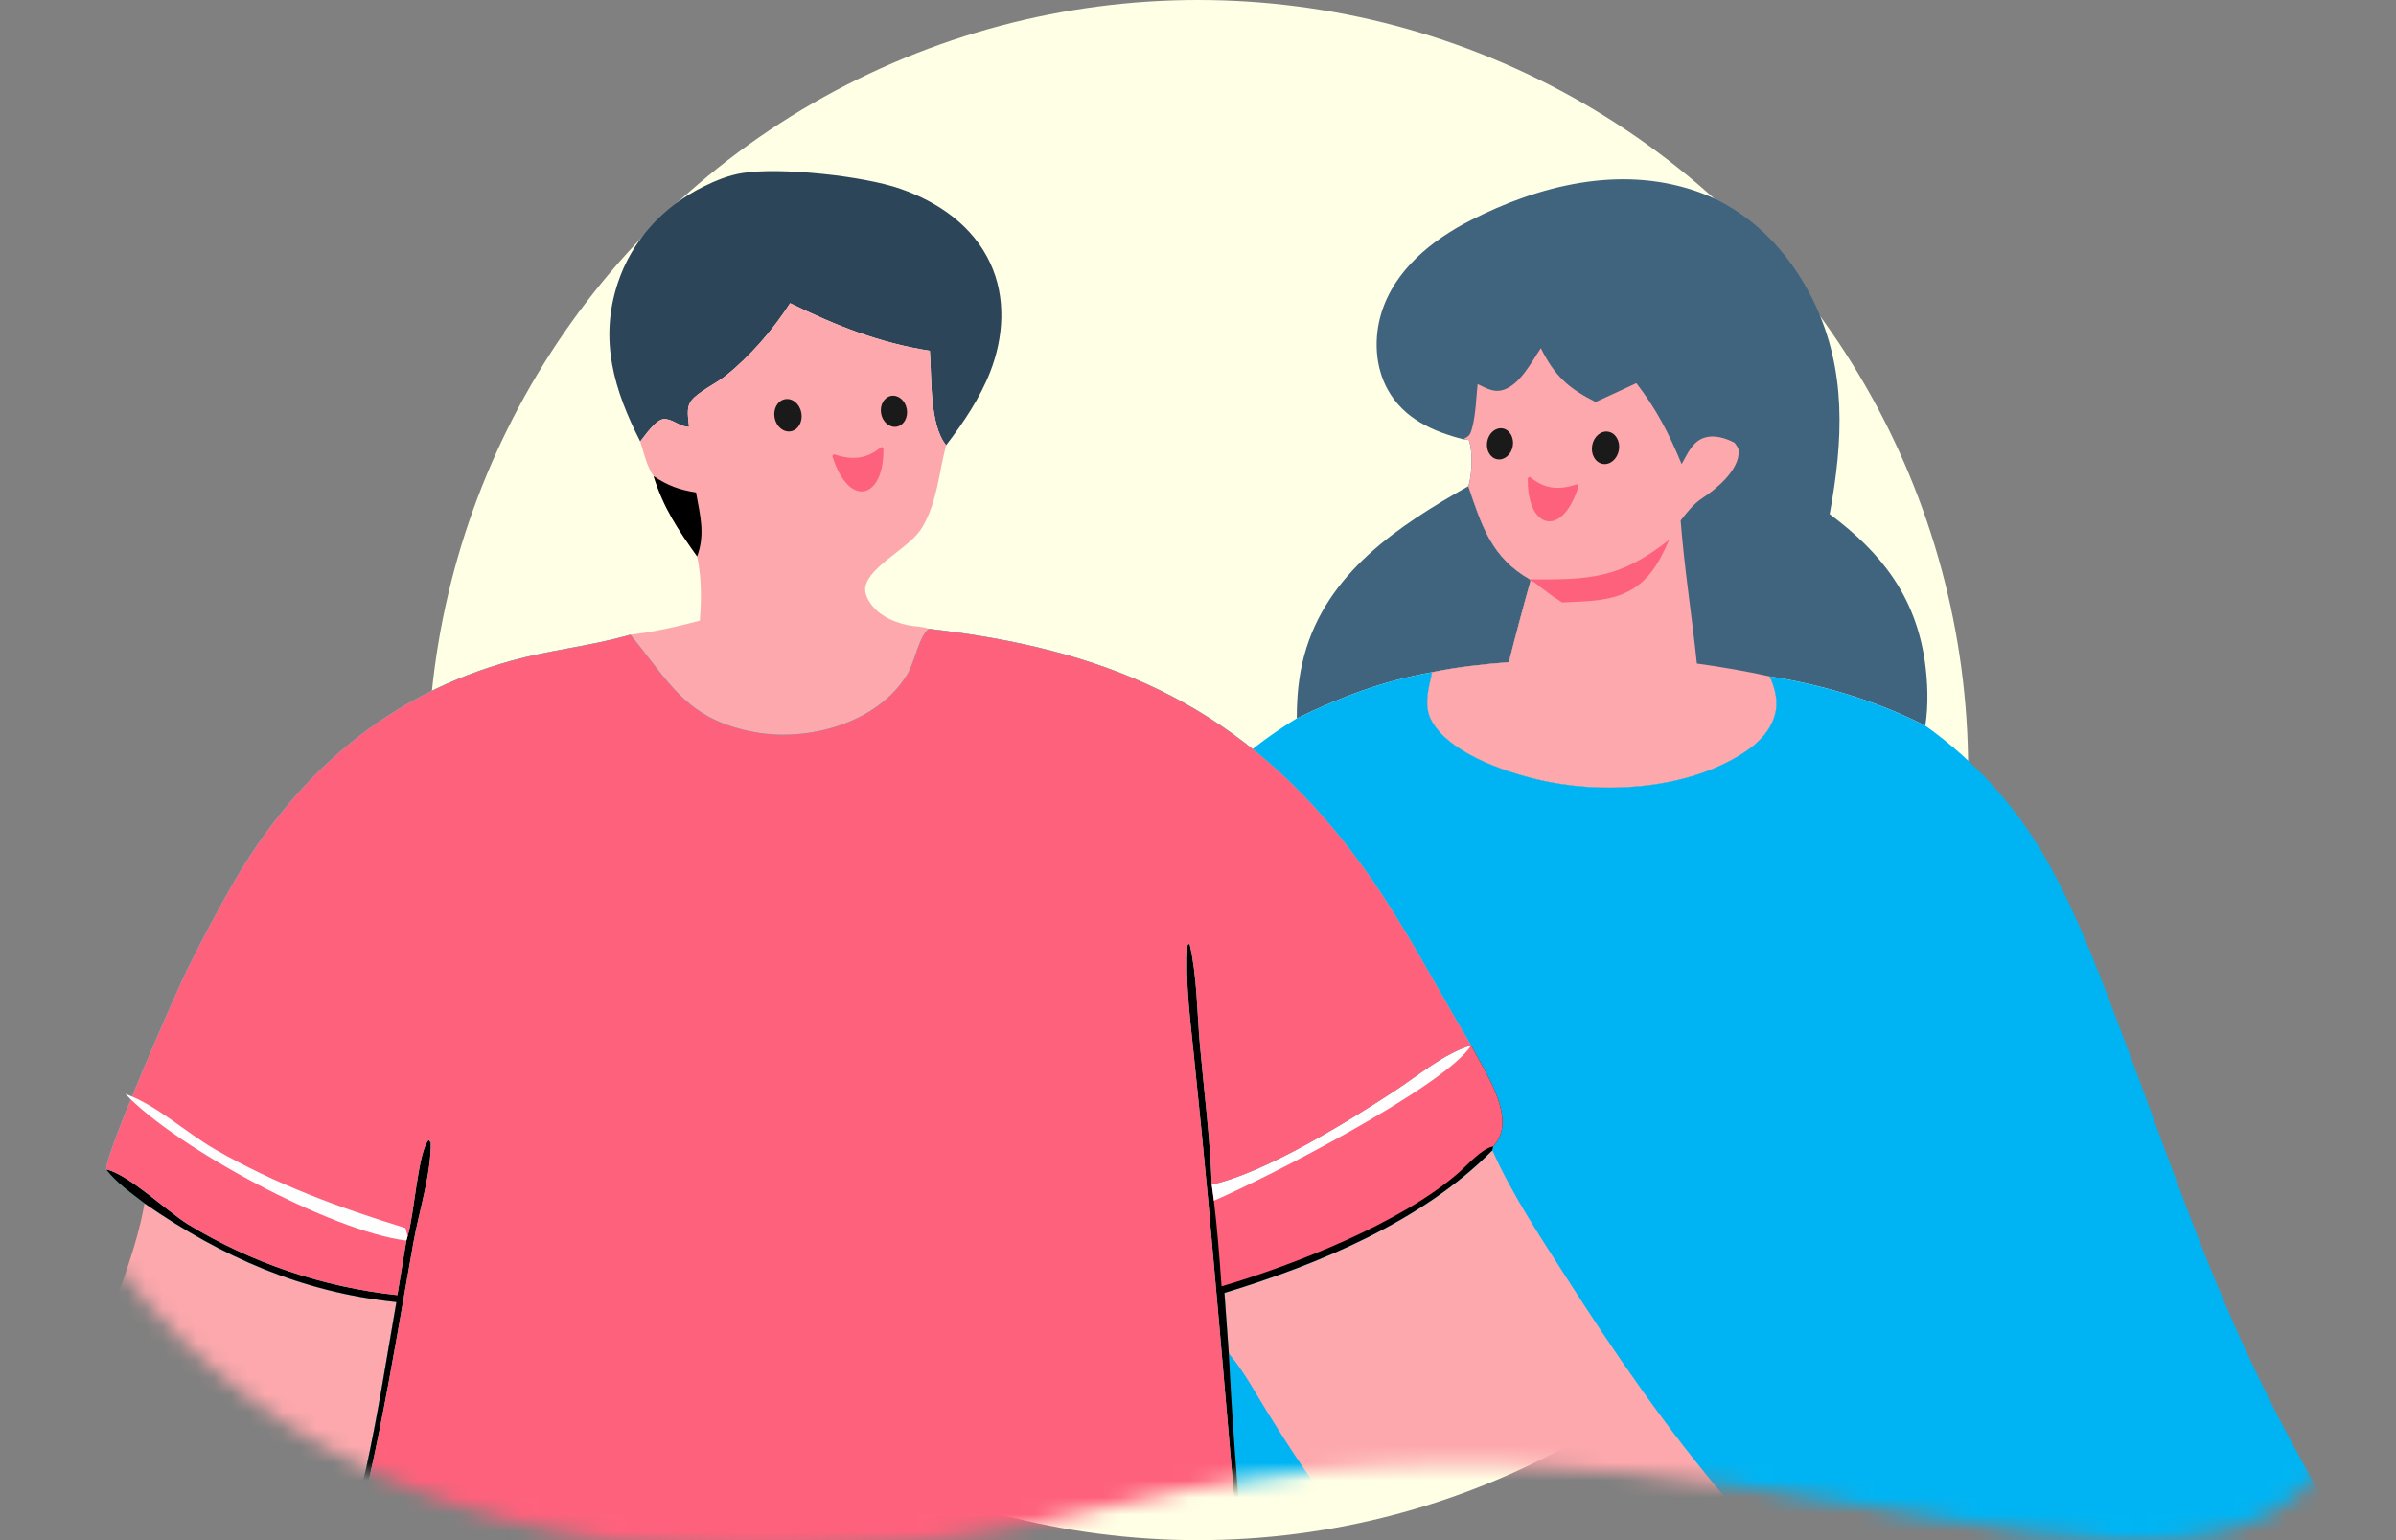 <svg width="140" height="90" viewBox="0 0 140 90" fill="none" xmlns="http://www.w3.org/2000/svg">
<rect x="0" y="0" width="140" height="90" fill="#808080" stroke="none"/>
<g clip-path="url(#clip0_202_6927)">
<circle cx="70" cy="45" r="45" fill="#FEFFE5"/>
<mask id="mask0_202_6927" style="mask-type:alpha" maskUnits="userSpaceOnUse" x="-1" y="0" width="141" height="91">
<path d="M139.5 69C139.5 109.5 109 77 65 88C21 99 -4.012 74.375 -0 45C-0 20.147 31.34 0 70 0C108.66 0 139.5 28.5 139.5 69Z" fill="#D9D9D9"/>
</mask>
<g mask="url(#mask0_202_6927)">
<g clip-path="url(#clip1_202_6927)">
<path d="M85.796 28.41C86.581 30.73 87.155 32.583 89.391 33.857L89.432 33.935C88.987 35.515 88.565 37.101 88.165 38.693C86.661 38.815 85.154 38.975 83.674 39.281C80.808 39.791 78.38 40.714 75.772 41.977C75.77 40.727 75.877 39.514 76.204 38.306C77.514 33.469 81.694 30.735 85.796 28.41Z" fill="#40637E"/>
<path d="M85.496 25.67C83.716 25.212 82.03 24.468 81.089 22.775C80.345 21.438 80.268 19.76 80.708 18.312C81.48 15.774 83.663 14.032 85.93 12.874C89.928 10.832 94.609 9.669 99.002 11.136C102.156 12.189 104.55 14.667 105.979 17.629C107.919 21.651 107.696 25.755 106.909 30.044C109.911 32.277 111.912 34.827 112.467 38.637C112.639 39.824 112.689 41.222 112.496 42.404C109.624 40.951 106.573 40.032 103.404 39.526C103.675 40.111 103.875 40.819 103.774 41.469C103.622 42.446 102.962 43.228 102.181 43.784C99.017 46.038 94.204 46.419 90.503 45.692C88.392 45.277 84.956 44.181 83.74 42.277C83.128 41.319 83.466 40.313 83.675 39.281C85.155 38.974 86.662 38.815 88.166 38.693C88.566 37.101 88.988 35.515 89.433 33.934L89.392 33.857C87.156 32.583 86.582 30.73 85.797 28.409C86.019 27.767 86.067 26.335 85.821 25.709L85.496 25.67Z" fill="#40637E"/>
<path d="M86.337 22.444C86.869 22.698 87.321 22.985 87.919 22.757C88.862 22.397 89.49 21.151 90.033 20.348C90.847 21.977 91.623 22.669 93.228 23.492C94.025 23.131 94.82 22.764 95.614 22.392C96.788 23.91 97.528 25.347 98.259 27.122C98.623 26.488 98.901 25.758 99.665 25.556C100.217 25.411 100.871 25.613 101.353 25.876C101.546 26.146 101.629 26.227 101.584 26.583C101.457 27.598 100.271 28.583 99.489 29.096C98.943 29.455 98.596 29.909 98.201 30.418C98.42 33.23 98.858 35.98 99.151 38.776C100.586 38.97 101.989 39.216 103.404 39.526C103.674 40.112 103.874 40.819 103.773 41.469C103.621 42.447 102.962 43.228 102.181 43.784C99.017 46.039 94.203 46.42 90.503 45.693C88.392 45.278 84.956 44.181 83.739 42.277C83.127 41.319 83.465 40.313 83.675 39.281C85.155 38.975 86.661 38.815 88.166 38.693C88.566 37.101 88.988 35.515 89.432 33.935L89.391 33.857C87.156 32.583 86.582 30.73 85.797 28.41C86.018 27.767 86.066 26.336 85.82 25.709L85.496 25.67C85.856 25.462 85.901 25.441 86.016 25.015C86.233 24.209 86.249 23.277 86.337 22.444Z" fill="#FDA8AC"/>
<path d="M89.39 33.857C92.869 33.879 94.625 33.837 97.531 31.544C96.919 32.946 96.254 34.148 94.751 34.738C93.679 35.158 92.41 35.147 91.272 35.204C90.76 34.877 90.295 34.536 89.821 34.157C89.611 33.989 89.698 34.049 89.431 33.934L89.39 33.857Z" fill="#FE617B"/>
<path d="M75.772 41.977C78.379 40.714 80.807 39.791 83.674 39.281C83.464 40.313 83.126 41.319 83.738 42.277C84.954 44.182 88.391 45.278 90.502 45.693C94.202 46.42 99.016 46.039 102.179 43.784C102.96 43.228 103.62 42.447 103.772 41.469C103.873 40.819 103.673 40.112 103.402 39.526C106.571 40.032 109.622 40.951 112.494 42.404C112.869 42.67 113.235 42.946 113.594 43.233C113.953 43.519 114.303 43.815 114.645 44.122C114.987 44.428 115.321 44.744 115.645 45.069C115.969 45.395 116.284 45.729 116.59 46.072C116.895 46.416 117.19 46.767 117.476 47.128C117.762 47.488 118.037 47.856 118.302 48.231C118.567 48.607 118.821 48.99 119.064 49.38C119.307 49.77 119.539 50.167 119.76 50.57C121.567 53.853 122.867 57.43 124.186 60.929C126.535 67.161 128.678 73.525 131.523 79.552C132.524 81.692 133.604 83.792 134.761 85.852C138.124 91.746 144.771 101.872 145.902 108.363C146.077 109.37 146.117 110.486 145.48 111.351C144.783 112.299 143.539 112.941 142.95 113.899C141.14 115.394 134.865 118.239 132.569 118.177C132.525 118.176 132.481 118.168 132.437 118.163C131.09 118.129 129.701 118.615 128.308 118.609C128.296 118.589 128.284 118.569 128.271 118.549C126.221 115.279 118.487 94.329 117.019 93.517C115.81 93.92 114.619 94.259 113.335 94.27L113.009 94.259C109.766 94.562 106.542 95.097 103.284 95.358C94.566 96.055 81.223 96.066 72.781 94.156C71.615 93.915 70.452 93.665 69.291 93.406C69.445 91.662 69.569 89.915 69.661 88.167C67.425 90.412 65.212 92.584 62.734 94.561C59.091 97.468 41.345 109.858 37.2 109.827C35.608 109.815 34.381 108.932 33.294 107.848C30.807 104.507 29.175 100.152 28.727 96.021C28.758 95.775 28.802 95.532 28.857 95.291C29.38 93.089 31.895 91.834 33.538 90.531C35.532 88.949 37.423 87.324 39.541 85.898C44.041 82.868 51.495 78.697 54.989 74.934C57.061 72.703 58.205 69.615 59.318 66.819C63.132 57.237 66.486 47.663 75.772 41.977Z" fill="#00B4F3"/>
<path fill-rule="evenodd" clip-rule="evenodd" d="M-52.284 38.48C-52.623 38.039 -52.979 37.574 -53.377 37.09L-53.679 37.175C-54.751 37.471 -55.849 37.677 -56.949 37.883C-58.041 38.088 -59.135 38.293 -60.208 38.587C-67.401 40.555 -72.679 45.072 -76.421 51.508C-77.401 53.221 -78.326 54.964 -79.197 56.736C-79.919 58.239 -83.896 67.353 -83.871 68.337C-83.361 69.002 -82.695 69.511 -82.031 70.019C-81.901 70.118 -81.77 70.218 -81.641 70.319C-77.124 73.461 -72.489 75.512 -66.986 76.086C-67.136 76.941 -67.28 77.797 -67.424 78.654C-67.826 81.038 -68.229 83.424 -68.744 85.784C-68.88 86.404 -69.198 87.552 -69.552 88.83C-70.204 91.182 -70.979 93.976 -70.963 94.739C-70.842 94.8 -70.718 94.86 -70.593 94.921C-70.245 95.089 -69.892 95.26 -69.572 95.464C-69.631 99.079 -69.872 102.679 -70.114 106.281C-70.188 107.383 -70.262 108.486 -70.33 109.589L-71.607 130.015L-74.675 179.125C-75.211 186.427 -75.657 193.734 -76.014 201.046C-76.073 202.545 -76.107 204.045 -76.141 205.546C-76.184 207.413 -76.227 209.281 -76.317 211.143C-76.596 216.103 -76.918 221.061 -77.282 226.016C-77.347 226.926 -77.402 227.839 -77.457 228.753C-77.593 231.006 -77.729 233.263 -78.008 235.495L-78.341 235.732C-79.327 236.885 -79.382 247.343 -79.351 249.428C-79.134 249.452 -78.915 249.479 -78.697 249.505C-78.223 249.563 -77.748 249.621 -77.275 249.653C-77.357 250.436 -77.456 251.955 -77.57 253.71C-77.815 257.503 -78.132 262.395 -78.513 263.32C-78.499 263.411 -78.488 263.511 -78.477 263.615C-78.448 263.879 -78.418 264.166 -78.327 264.378C-78.12 265.495 -78 266.604 -77.898 267.734L-55.881 267.801C-54.874 267.803 -53.819 267.78 -52.746 267.756C-50.224 267.701 -47.607 267.643 -45.289 267.906C-42.939 267.815 -40.58 267.838 -38.221 267.86C-36.635 267.876 -35.049 267.891 -33.467 267.872L-3.725 267.911C-2.337 267.915 -0.945 267.931 0.449 267.946C4.503 267.991 8.573 268.036 12.604 267.817L37.962 267.795C37.955 266.551 38.191 265.539 38.641 264.396C39.85 264.036 45.55 264.139 49.087 264.203C50.133 264.221 50.989 264.237 51.484 264.236C61.018 264.148 70.552 264.114 80.087 264.134L80.074 267.789L83.419 267.792C83.386 266.323 83.614 265.387 84.422 264.153C86.885 260.517 89.64 259.6 92.534 258.636C94.518 257.975 96.568 257.292 98.633 255.696C100.834 253.995 101.337 252.144 101.694 249.525C103.548 249.619 105.423 249.588 107.292 249.556C108.13 249.542 108.967 249.528 109.8 249.526L124.88 249.484C125.723 249.382 126.526 249.209 127.351 249.016C127.37 248.855 127.387 248.693 127.402 248.532C127.648 246.005 127.825 238.744 127.309 236.425C127.218 236.015 126.955 235.69 126.696 235.371L126.693 235.367L126.553 235.21C126.536 234.01 126.423 232.364 126.302 230.598C126.065 227.132 125.796 223.207 126.163 221.301C126.156 220.875 126.103 220.436 126.05 219.998C126.011 219.673 125.971 219.348 125.951 219.029C125.889 218.057 125.803 216.974 125.712 215.835C125.422 212.195 125.087 207.981 125.355 204.999C124.916 203.456 124.894 201.652 124.872 199.91C124.863 199.131 124.853 198.365 124.807 197.639L123.495 176.975L120.858 140.248C120.751 138.651 120.644 137.053 120.538 135.454C119.608 121.469 118.673 107.418 117.02 93.516C115.811 93.92 114.62 94.259 113.336 94.27L113.01 94.259C111.53 94.397 110.054 94.584 108.578 94.771C106.818 94.993 105.056 95.216 103.285 95.358C94.567 96.055 81.224 96.066 72.781 94.155C71.616 93.915 70.453 93.665 69.292 93.406L64.205 159.529L-14.605 160.507L-21.416 72.548L-3.24 67.219L-3.189 66.991C-2.986 66.749 -2.847 66.537 -2.751 66.237C-2.34 64.951 -3.292 63.237 -4.031 61.908C-4.194 61.614 -4.347 61.339 -4.472 61.091C-5.124 59.995 -5.742 58.905 -6.355 57.824C-8.049 54.838 -9.704 51.92 -11.919 49.13C-18.385 40.989 -25.936 37.906 -36.02 36.747C-36.355 36.98 -36.594 37.666 -36.82 38.313C-36.962 38.72 -37.098 39.111 -37.25 39.367C-38.971 42.261 -43.053 43.371 -46.196 42.775C-49.463 42.157 -50.667 40.587 -52.284 38.48Z" fill="#3EA2E4"/>
<ellipse cx="0.792" cy="0.954" rx="0.792" ry="0.954" transform="matrix(-0.984 -0.177 -0.175 0.985 94.758 25.37)" fill="#1A1A1A"/>
<ellipse cx="0.759" cy="0.915" rx="0.759" ry="0.915" transform="matrix(-0.984 -0.177 -0.175 0.985 88.552 25.171)" fill="#1A1A1A"/>
<path d="M89.435 27.9C90.208 28.532 91.009 28.677 92.104 28.308C92.18 28.283 92.255 28.355 92.231 28.431C91.275 31.487 89.219 30.914 89.272 27.973C89.273 27.891 89.371 27.848 89.435 27.9Z" fill="#FE617B"/>
</g>
<g clip-path="url(#clip2_202_6927)">
<path d="M37.408 25.798C35.878 22.795 34.999 19.87 36.094 16.548C36.924 14.033 38.756 12.06 41.117 10.898C41.831 10.546 42.577 10.242 43.366 10.115C45.58 9.758 50.452 10.277 52.617 11.035C54.843 11.814 56.858 13.201 57.873 15.402C58.795 17.402 58.65 19.703 57.862 21.721C57.256 23.275 56.294 24.699 55.283 26.017C54.289 24.799 54.453 22.032 54.33 20.498C51.384 20.04 48.835 19.025 46.166 17.718C45.184 19.259 43.796 20.86 42.357 21.995C41.832 22.408 40.791 22.909 40.406 23.398C40.062 23.836 40.227 24.429 40.26 24.95C39.684 24.942 39.325 24.477 38.797 24.489C38.328 24.499 37.698 25.442 37.408 25.798Z" fill="#2D4559"/>
<path d="M46.166 17.718C48.834 19.025 51.384 20.04 54.329 20.498C54.453 22.032 54.289 24.799 55.282 26.017C54.842 27.665 54.78 29.311 53.878 30.831C53.178 32.015 50.8 33.061 50.566 34.286C50.517 34.545 50.601 34.822 50.73 35.049C51.219 35.91 52.131 36.344 53.061 36.537C53.407 36.609 53.965 36.611 54.271 36.747C53.722 37.127 53.43 38.704 53.034 39.367C51.305 42.261 47.206 43.371 44.048 42.776C40.08 42.027 39.141 39.889 36.835 37.09C38.212 36.928 39.552 36.624 40.891 36.268C40.991 34.99 40.996 33.779 40.735 32.518C39.609 30.938 38.768 29.682 38.188 27.825C37.791 27.258 37.621 26.456 37.408 25.798C37.697 25.442 38.328 24.499 38.797 24.489C39.324 24.477 39.683 24.942 40.259 24.951C40.227 24.429 40.062 23.836 40.406 23.398C40.79 22.909 41.832 22.408 42.356 21.995C43.796 20.861 45.183 19.259 46.166 17.718Z" fill="#FDA8AC"/>
<ellipse cx="0.795" cy="0.954" rx="0.795" ry="0.954" transform="matrix(0.984 -0.176 0.176 0.984 45.091 23.467)" fill="#1A1A1A"/>
<ellipse cx="0.762" cy="0.915" rx="0.762" ry="0.915" transform="matrix(0.984 -0.176 0.176 0.984 51.323 23.268)" fill="#1A1A1A"/>
<path d="M51.453 26.15C50.676 26.782 49.871 26.928 48.77 26.559C48.694 26.533 48.619 26.605 48.643 26.681C49.604 29.738 51.669 29.165 51.616 26.223C51.615 26.141 51.517 26.098 51.453 26.15Z" fill="#FE617B"/>
<path d="M38.187 27.825C39.029 28.383 39.674 28.618 40.669 28.779C40.908 30.124 41.216 31.195 40.734 32.518C39.608 30.938 38.768 29.682 38.187 27.825Z" fill="#000001"/>
<path d="M8.442 70.319C12.98 73.46 17.636 75.512 23.164 76.086C22.595 79.32 22.102 82.576 21.398 85.784C21.011 87.545 19.144 93.562 19.168 94.739C16.649 100.191 14.514 105.849 12.111 111.358L8.626 119.318C7.973 120.807 7.036 122.486 6.708 124.079C6.116 126.946 7.943 131.896 7.259 133.876C7.242 133.926 7.221 133.974 7.199 134.022C7.176 134.069 7.151 134.115 7.123 134.16C7.095 134.205 7.065 134.248 7.033 134.289C7 134.33 6.966 134.37 6.929 134.407C6.892 134.445 6.853 134.48 6.813 134.514C6.772 134.547 6.73 134.578 6.686 134.607C6.642 134.636 6.596 134.662 6.549 134.686C6.503 134.71 6.455 134.731 6.405 134.75C4.425 135.482 2.484 131.642 0.783 131.071C-1.466 130.317 -6.608 139.01 -8.641 140.167C-9.089 140.421 -9.4 140.417 -9.886 140.298C-10.083 140.114 -10.275 140.004 -10.355 139.736C-10.761 138.371 -8.806 135.968 -8.09 134.824C-10.14 136.554 -12.613 138.331 -15.106 139.368C-15.911 139.702 -16.621 139.916 -17.453 139.58C-17.722 139.267 -17.842 139.139 -17.818 138.691C-17.735 137.181 -15.809 135.733 -14.764 134.846C-15.983 135.378 -17.092 136.051 -18.226 136.742C-18.648 136.623 -19.238 136.488 -19.563 136.174C-19.861 135.887 -19.944 135.556 -19.913 135.157C-19.795 133.578 -15.641 131.556 -14.39 130.733C-13.559 130.186 -12.791 129.59 -12.033 128.946C-13.966 129.672 -16.766 131.026 -18.811 130.867C-19.33 130.826 -19.615 130.663 -19.956 130.262C-20.429 128.567 -16.942 126.668 -15.731 125.767C-12.629 123.458 -10.211 120.626 -8.272 117.288C-6.074 113.504 -4.475 109.059 -2.92 104.972C0.408 96.222 3.27 87.431 5.967 78.466C6.763 75.819 7.98 73.03 8.442 70.319Z" fill="#FDA8AC"/>
<path fill-rule="evenodd" clip-rule="evenodd" d="M37.933 38.48C37.593 38.039 37.235 37.574 36.836 37.09L36.532 37.175C35.455 37.471 34.352 37.677 33.247 37.883C32.15 38.088 31.051 38.293 29.973 38.587C22.748 40.555 17.445 45.072 13.686 51.508C12.702 53.221 11.773 54.964 10.898 56.736C10.173 58.239 6.177 67.353 6.202 68.337C6.716 69.002 7.385 69.511 8.051 70.019C8.182 70.118 8.313 70.218 8.443 70.319C12.98 73.461 17.637 75.512 23.164 76.086C23.014 76.941 22.869 77.797 22.724 78.654C22.32 81.038 21.916 83.424 21.398 85.784C21.262 86.404 20.942 87.552 20.586 88.83C19.931 91.182 19.153 93.976 19.169 94.739C19.291 94.8 19.416 94.86 19.541 94.921C19.89 95.089 20.245 95.26 20.566 95.464C20.508 99.079 20.265 102.679 20.022 106.281C19.948 107.383 19.874 108.486 19.805 109.589L18.523 130.015L15.441 179.125C14.902 186.427 14.454 193.734 14.095 201.046C14.037 202.545 14.002 204.045 13.967 205.546C13.924 207.413 13.881 209.281 13.791 211.143C13.511 216.103 13.187 221.061 12.822 226.016C12.757 226.926 12.701 227.839 12.646 228.753C12.509 231.006 12.373 233.263 12.092 235.495L11.757 235.732C10.767 236.885 10.713 247.343 10.743 249.428C10.962 249.452 11.181 249.479 11.4 249.505C11.876 249.563 12.354 249.621 12.829 249.653C12.746 250.436 12.647 251.955 12.533 253.71C12.286 257.503 11.967 262.395 11.585 263.32C11.599 263.411 11.61 263.511 11.621 263.615C11.65 263.879 11.681 264.166 11.772 264.378C11.98 265.495 12.1 266.604 12.202 267.734L34.319 267.801C35.331 267.803 36.391 267.78 37.469 267.756C40.002 267.701 42.632 267.643 44.959 267.906C47.32 267.815 49.691 267.838 52.06 267.86C53.653 267.876 55.246 267.891 56.835 267.872L86.712 267.911C88.106 267.915 89.505 267.931 90.905 267.946C94.978 267.991 99.066 268.036 103.115 267.817L128.588 267.795C128.581 266.551 128.818 265.539 129.27 264.396C130.484 264.036 136.211 264.139 139.763 264.203C140.814 264.221 141.674 264.237 142.171 264.236C151.748 264.148 161.326 264.114 170.904 264.134L170.891 267.789L174.251 267.792C174.218 266.323 174.447 265.387 175.258 264.153C177.733 260.517 180.5 259.6 183.407 258.636C185.401 257.975 187.46 257.292 189.534 255.696C191.745 253.995 192.25 252.144 192.609 249.525C194.471 249.619 196.355 249.588 198.232 249.556C199.074 249.542 199.914 249.528 200.751 249.526L215.9 249.484C216.746 249.382 217.553 249.209 218.382 249.016C218.401 248.855 218.418 248.693 218.434 248.532C218.68 246.005 218.859 238.744 218.34 236.425C218.249 236.015 217.984 235.69 217.725 235.371L217.721 235.367L217.58 235.21C217.564 234.01 217.45 232.364 217.329 230.598C217.091 227.132 216.821 223.207 217.189 221.301C217.182 220.875 217.129 220.436 217.075 219.998C217.036 219.673 216.996 219.348 216.976 219.029C216.914 218.057 216.827 216.974 216.736 215.835C216.445 212.195 216.108 207.981 216.377 204.999C215.936 203.456 215.914 201.652 215.892 199.91C215.883 199.131 215.873 198.365 215.827 197.639L214.509 176.975L211.86 140.248C211.752 138.651 211.645 137.053 211.538 135.454C210.604 121.469 209.665 107.418 208.004 93.516C206.79 93.92 205.593 94.259 204.304 94.27L203.976 94.259C202.49 94.397 201.007 94.584 199.524 94.771C197.756 94.993 195.987 95.216 194.207 95.358C185.45 96.055 172.046 96.066 163.565 94.155C162.395 93.915 161.226 93.665 160.06 93.406L154.95 159.529L75.783 160.507L68.941 72.548L87.199 67.219L87.251 66.991C87.455 66.749 87.594 66.537 87.69 66.237C88.104 64.951 87.147 63.237 86.405 61.908C86.241 61.614 86.087 61.339 85.961 61.091C85.307 59.995 84.686 58.905 84.07 57.824C82.368 54.838 80.706 51.92 78.481 49.13C71.986 40.989 64.401 37.906 54.271 36.747C53.934 36.98 53.694 37.666 53.467 38.313C53.325 38.72 53.187 39.111 53.035 39.367C51.306 42.261 47.206 43.371 44.049 42.775C40.767 42.157 39.557 40.587 37.933 38.48Z" fill="#3EA2E4"/>
<path d="M71.544 75.552C77.023 73.885 83.121 71.363 87.199 67.219C88.372 69.85 90.046 72.344 91.596 74.767C96.751 82.83 104.337 93.528 113.06 97.95C114.331 96.682 115.37 95.995 117.232 95.99C117.926 95.991 118.618 96.002 119.311 96.02C119.761 100.152 121.4 104.507 123.899 107.848C121.681 109.804 119.462 111.687 116.801 113.027C114.951 114.698 112.868 116.158 110.586 117.166C107.985 115.846 106.105 114.47 104.032 112.442C103.556 112.015 102.94 111.564 102.582 111.036C102.441 110.829 102.302 110.669 102.127 110.49C101.781 110.167 101.577 109.879 101.331 109.473C92.557 103.39 84.151 96.294 77.622 87.8C76.32 86.106 75.173 84.327 74.048 82.514C73.364 81.41 72.724 80.209 71.896 79.207C71.864 79.169 71.832 79.132 71.8 79.094L71.544 75.552Z" fill="#FDA8AC"/>
<path d="M36.836 37.09C39.142 39.889 40.08 42.027 44.049 42.775C47.206 43.371 51.306 42.261 53.035 39.367C53.431 38.704 53.723 37.127 54.271 36.747C64.401 37.906 71.986 40.989 78.481 49.13C81.511 52.93 83.498 56.967 85.961 61.091C86.656 62.457 88.195 64.666 87.69 66.237C87.594 66.537 87.455 66.749 87.251 66.991L87.199 67.219C83.122 71.363 77.024 73.885 71.545 75.552L71.801 79.094C72.157 86.155 72.856 93.284 73.517 100.328C72.785 100.624 72.042 100.965 71.296 101.22C71.463 103.197 71.956 111.346 72.574 112.649C72.431 113.031 72.404 113.181 72.109 113.472L72.234 113.762C72.7 114.561 73.487 127.074 73.729 129.306C74.509 140.834 75.393 152.354 76.38 163.866L78.541 193.129C79.194 201.567 79.972 209.984 80.421 218.436C80.497 219.856 81.437 234.667 81.591 235.005C81.636 235.103 81.721 235.177 81.785 235.262C82.264 235.378 82.583 235.352 82.887 235.752C83.096 237.239 82.873 238.761 82.937 240.259C83.011 241.803 83.588 248.208 82.785 249.12C82.244 249.733 80.949 249.791 80.185 249.834C77.204 249.482 74.043 249.669 71.04 249.668C67.068 249.668 63.058 249.557 59.091 249.73C59.106 252.829 59.1 255.928 59.072 259.027C59.056 260.782 58.917 262.629 59.056 264.376L59.207 267.763L56.792 267.79L55.018 267.768C55.158 266.508 55.403 265.252 55.41 263.981C55.169 263.292 54.895 262.83 54.308 262.381C52.877 261.288 51.061 260.601 49.446 259.818C45.386 257.85 39.764 255.127 36.872 251.661C36.888 250.982 36.893 250.303 36.886 249.624C37.369 249.638 37.95 249.591 38.413 249.449C38.67 249.37 38.884 249.226 39.011 248.988C39.592 247.899 39.974 237.511 39.52 236.221C39.402 235.887 39.311 235.87 39.014 235.724L38.882 235.887C38.583 235.813 38.266 235.795 37.96 235.76L38.099 235.996C37.038 235.648 34.281 235.931 33.065 235.937L17.868 235.989C16.416 235.992 13.468 236.256 12.164 235.948C11.965 235.902 11.904 235.839 11.757 235.732L12.092 235.495C12.486 232.357 12.597 229.171 12.822 226.016C13.187 221.061 13.511 216.103 13.791 211.143C13.953 207.784 13.963 204.409 14.095 201.046C14.454 193.734 14.902 186.427 15.441 179.125L18.523 130.015L19.805 109.589C20.099 104.881 20.489 100.185 20.566 95.464C20.13 95.187 19.632 94.971 19.169 94.739C19.144 93.562 21.012 87.545 21.398 85.784C22.102 82.576 22.596 79.32 23.164 76.086C17.637 75.512 12.98 73.461 8.443 70.319C7.654 69.706 6.817 69.133 6.202 68.337C6.177 67.353 10.173 58.239 10.898 56.736C11.773 54.964 12.702 53.221 13.686 51.508C17.445 45.072 22.748 40.555 29.973 38.587C32.137 37.998 34.387 37.764 36.532 37.175L36.836 37.09Z" fill="#54DECE"/>
<path d="M73.133 99.973C72.34 90.063 71.497 80.156 70.604 70.254C70.342 67.442 70.065 64.632 69.774 61.822C69.555 59.631 69.249 57.417 69.392 55.212L69.508 55.148C69.949 57.038 69.939 59.116 70.111 61.048C70.352 63.76 70.706 66.499 70.803 69.22C73.93 68.528 78.709 65.569 81.486 63.751C82.822 62.877 84.428 61.517 85.961 61.091C86.656 62.457 88.195 64.666 87.69 66.237C87.594 66.537 87.455 66.749 87.251 66.99L87.199 67.219C83.122 71.363 77.024 73.884 71.545 75.552L71.8 79.094C72.157 86.155 72.856 93.284 73.517 100.328C72.785 100.624 72.042 100.965 71.296 101.22C71.463 103.196 71.956 111.345 72.574 112.649C72.431 113.03 72.404 113.181 72.109 113.472L72.233 113.762C69.67 114.275 66.991 113.501 64.85 112.06C62.083 110.196 60.288 107.263 59.535 104.044C56.645 104.279 53.841 104.426 50.937 104.26C50.949 105.919 51.327 112.257 50.757 113.599C50.43 110.609 50.408 107.294 50.64 104.298C46.052 103.882 41.746 103.272 37.321 101.904C36.469 105.879 33.801 110.289 30.336 112.507C29.706 112.911 28.933 113.39 28.207 113.577C29.24 112.482 30.631 111.704 31.786 110.735C34.246 108.672 36.29 104.968 36.827 101.816C32.574 100.466 28.488 98.945 24.379 97.21C22.31 128.323 20.401 159.447 18.652 190.581L17.235 214.969C16.797 221.77 16.166 228.688 16.122 235.499L31.087 235.457C33.436 235.451 36.032 235.21 38.346 235.526L39.014 235.723L38.882 235.887C38.583 235.813 38.266 235.795 37.96 235.76L38.099 235.995C37.038 235.648 34.281 235.931 33.065 235.937L17.868 235.988C16.416 235.992 13.468 236.256 12.163 235.948C11.965 235.901 11.904 235.839 11.757 235.732L12.092 235.495L15.66 235.51C16.078 230.579 16.176 225.598 16.48 220.656L19.149 174.841L21.248 139.262C22.175 125.199 23.295 111.113 23.962 97.037L20.566 95.464C20.13 95.187 19.632 94.971 19.169 94.739C19.144 93.562 21.012 87.545 21.398 85.784C22.102 82.576 22.596 79.32 23.164 76.086C17.637 75.512 12.98 73.46 8.443 70.319C7.654 69.705 6.816 69.132 6.202 68.337C7.467 68.595 9.748 70.775 10.975 71.537C11.439 71.82 11.91 72.089 12.389 72.346C12.868 72.602 13.354 72.845 13.846 73.075C14.338 73.304 14.836 73.52 15.34 73.722C15.844 73.924 16.354 74.113 16.868 74.287C17.382 74.461 17.901 74.621 18.425 74.766C18.948 74.912 19.475 75.043 20.005 75.159C20.536 75.275 21.069 75.377 21.605 75.464C22.141 75.551 22.679 75.623 23.219 75.681L23.745 72.493L23.819 72.232C24.191 71.112 24.424 67.251 25.055 66.608L25.172 66.777C25.193 68.608 24.483 70.784 24.156 72.618C22.845 79.956 21.744 87.371 19.369 94.457C21.1 95.415 23.001 96.136 24.82 96.909C27.957 98.242 31.096 99.576 34.33 100.663C46.244 104.666 61.611 105.708 73.133 99.973Z" fill="#000001"/>
<path d="M70.803 69.221C73.93 68.528 78.708 65.569 81.486 63.751C82.822 62.877 84.428 61.518 85.961 61.091C86.656 62.457 88.195 64.666 87.69 66.237C87.593 66.537 87.454 66.749 87.25 66.991C86.591 67.107 85.765 68.058 85.244 68.516C81.893 71.453 75.641 73.909 71.377 75.167C71.255 73.495 71.132 71.829 70.928 70.164L70.803 69.221Z" fill="#FE617B"/>
<path d="M70.803 69.221C73.93 68.528 78.708 65.569 81.486 63.751C82.822 62.877 84.428 61.518 85.961 61.091C84.444 63.479 73.915 68.89 70.928 70.164L70.803 69.221Z" fill="#FEFEFE"/>
<path d="M36.836 37.09C39.142 39.889 40.08 42.027 44.049 42.775C47.206 43.371 51.306 42.261 53.035 39.367C53.431 38.704 53.723 37.127 54.271 36.747C64.401 37.906 71.986 40.989 78.481 49.13C81.511 52.93 83.498 56.967 85.961 61.091C84.428 61.518 82.823 62.877 81.486 63.751C78.709 65.569 73.93 68.528 70.804 69.221C70.707 66.499 70.352 63.761 70.111 61.048C69.939 59.116 69.949 57.038 69.508 55.149L69.392 55.212C69.249 57.417 69.556 59.632 69.774 61.823C70.065 64.632 70.342 67.442 70.604 70.254C71.497 80.156 72.34 90.063 73.133 99.974C61.611 105.708 46.244 104.666 34.33 100.663C31.097 99.576 27.957 98.243 24.82 96.909C23.001 96.136 21.1 95.415 19.37 94.457C21.744 87.371 22.845 79.957 24.156 72.618C24.483 70.785 25.193 68.609 25.172 66.777L25.055 66.609C24.425 67.251 24.191 71.112 23.819 72.233L23.745 72.493L23.22 75.681C22.679 75.624 22.141 75.551 21.605 75.464C21.069 75.377 20.536 75.276 20.005 75.159C19.475 75.043 18.948 74.912 18.425 74.766C17.901 74.621 17.382 74.461 16.868 74.287C16.354 74.113 15.844 73.925 15.34 73.723C14.836 73.521 14.338 73.305 13.846 73.075C13.354 72.845 12.868 72.602 12.389 72.346C11.911 72.09 11.439 71.82 10.975 71.538C9.748 70.775 7.467 68.595 6.202 68.337C6.177 67.353 10.173 58.239 10.898 56.736C11.773 54.964 12.702 53.221 13.686 51.508C17.445 45.072 22.748 40.555 29.973 38.587C32.137 37.998 34.387 37.764 36.532 37.175L36.836 37.09Z" fill="#FE617B"/>
<path d="M7.317 63.919C9.177 64.588 10.833 66.162 12.547 67.152C16.098 69.203 19.796 70.562 23.69 71.761L23.819 72.233L23.745 72.494C19.411 71.973 10.334 67.098 7.317 63.919Z" fill="#FEFEFE"/>
</g>
</g>
</g>
<defs>
<clipPath id="clip0_202_6927">
<rect width="140" height="90" fill="white"/>
</clipPath>
<clipPath id="clip1_202_6927">
<rect width="109.2" height="258" fill="white" transform="translate(50 10)"/>
</clipPath>
<clipPath id="clip2_202_6927">
<rect width="123.6" height="258" fill="white" transform="translate(-20 10)"/>
</clipPath>
</defs>
</svg>
